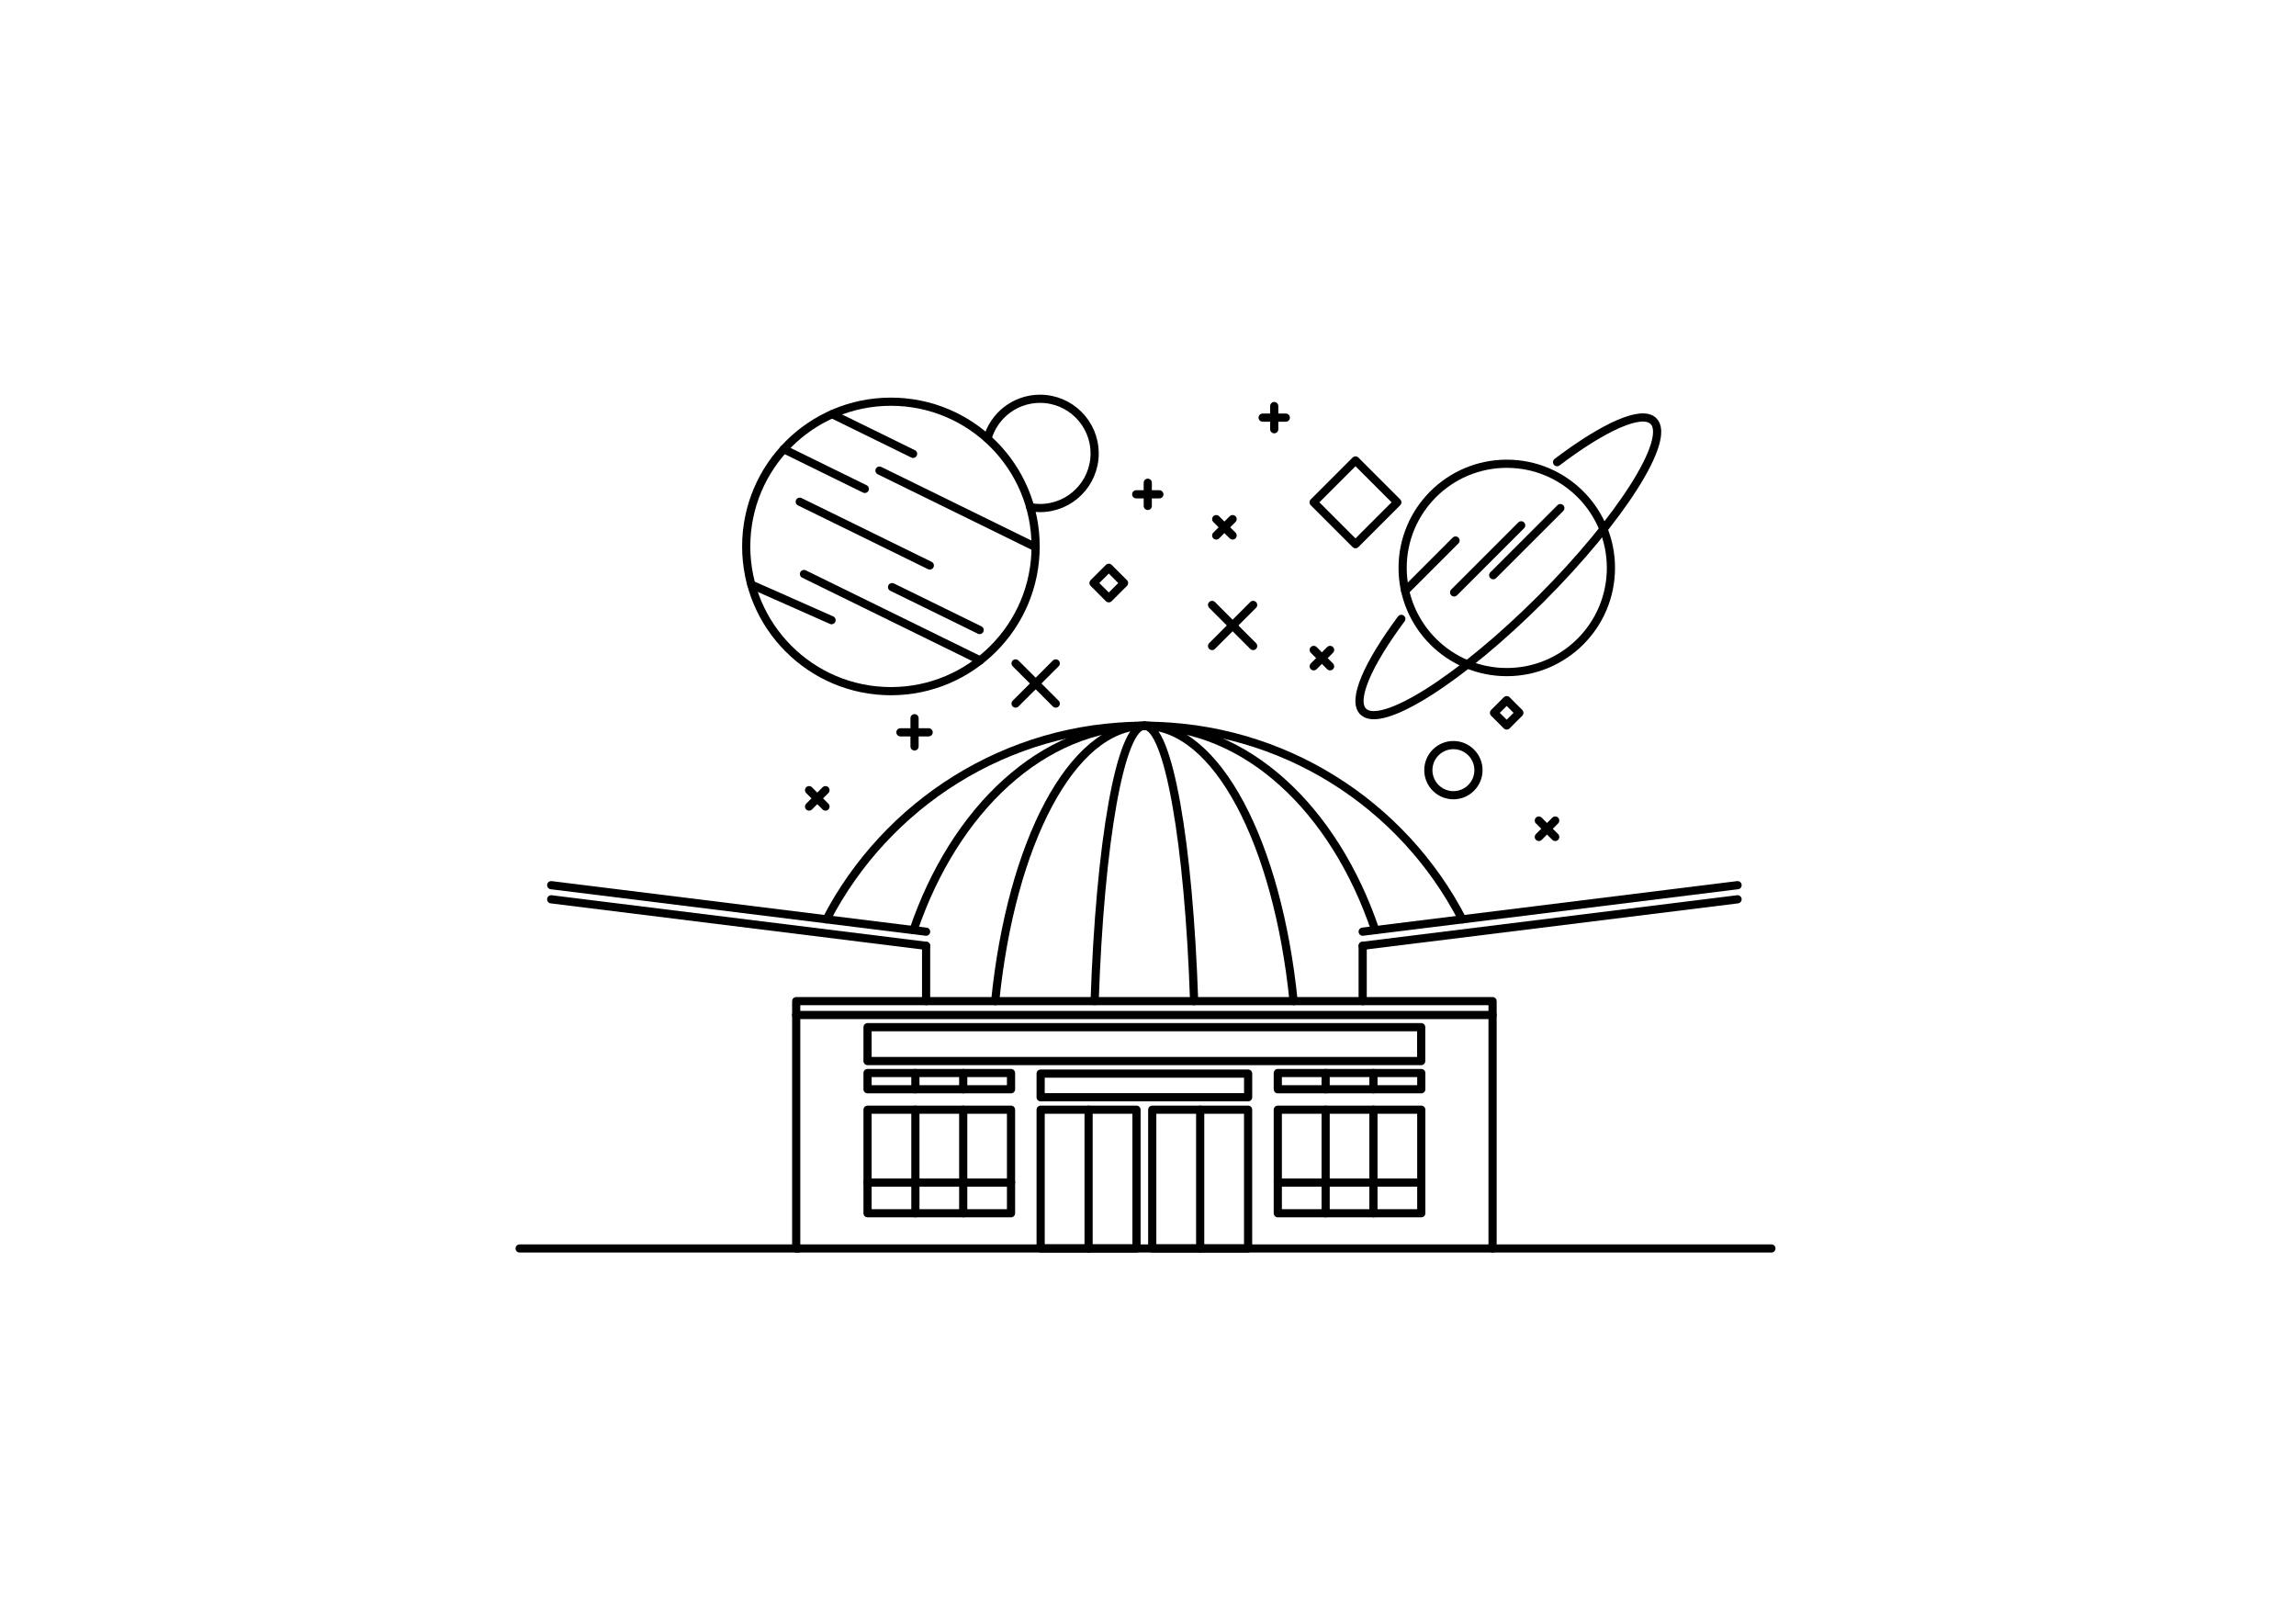 <?xml version="1.0" encoding="utf-8"?>
<!-- Generator: Adobe Illustrator 24.0.3, SVG Export Plug-In . SVG Version: 6.00 Build 0)  -->
<svg version="1.1" xmlns="http://www.w3.org/2000/svg" xmlns:xlink="http://www.w3.org/1999/xlink" x="0px" y="0px"
	 viewBox="0 0 841.89 595.28" style="enable-background:new 0 0 841.89 595.28;" xml:space="preserve">
<style type="text/css">
	.st0{fill:none;stroke:#000000;stroke-width:3;stroke-linecap:round;stroke-linejoin:round;stroke-miterlimit:10;}
	.st1{fill:#FFFFFF;stroke:#000000;stroke-width:3;stroke-linecap:round;stroke-linejoin:round;stroke-miterlimit:10;}
	
		.st2{fill:none;stroke:#000000;stroke-width:3;stroke-linecap:round;stroke-linejoin:round;stroke-miterlimit:10;stroke-dasharray:4,4;}
	.st3{fill:none;stroke:#000000;stroke-miterlimit:10;}
	
		.st4{clip-path:url(#SVGID_2_);fill:none;stroke:#000000;stroke-width:3;stroke-linecap:round;stroke-linejoin:round;stroke-miterlimit:10;}
	.st5{clip-path:url(#SVGID_2_);}
	.st6{fill:none;stroke:#000000;stroke-width:3;stroke-linejoin:round;stroke-miterlimit:10;}
	.st7{fill:#FFFFFF;stroke:#000000;stroke-width:2;stroke-linecap:round;stroke-linejoin:round;stroke-miterlimit:10;}
	.st8{fill:none;stroke:#000000;stroke-width:2;stroke-linecap:round;stroke-linejoin:round;stroke-miterlimit:10;}
	.st9{fill:none;stroke:#232220;stroke-width:3;stroke-linecap:round;stroke-linejoin:round;stroke-miterlimit:10;}
	.st10{fill:#FFFFFF;stroke:#232220;stroke-width:3;stroke-linecap:round;stroke-linejoin:round;stroke-miterlimit:10;}
	.st11{fill:#FFFFFF;}
	.st12{fill:none;stroke:#000000;stroke-width:3;stroke-linecap:round;stroke-miterlimit:10;}
	.st13{fill:none;}
</style>
<g id="Illustration">
</g>
<g id="Bezeichnung">
	<g>
		<path class="st0" d="M303.06,337.04c21.83-42.1,65.86-70.97,116.56-70.97c50.79,0,94.77,28.76,116.57,70.97"/>
		<circle class="st0" cx="532.93" cy="282.35" r="9.19"/>
		<rect x="291.95" y="367.03" class="st0" width="255.34" height="90.68"/>
		<line class="st0" x1="292.79" y1="457.71" x2="190.54" y2="457.71"/>
		<line class="st0" x1="649.54" y1="457.71" x2="547.29" y2="457.71"/>
		<circle class="st0" cx="552.5" cy="208.21" r="38.19"/>
		<path class="st0" d="M570.94,169.43c17.24-13.02,31.07-19.33,35.36-15.04c6.6,6.6-11.89,35.78-41.29,65.18
			c-29.4,29.4-58.59,47.89-65.18,41.29c-4.17-4.17,1.69-17.39,14-33.97"/>
		<line class="st0" x1="533.72" y1="198.16" x2="515.24" y2="216.64"/>
		<line class="st0" x1="572.14" y1="186.28" x2="547.53" y2="210.88"/>
		<line class="st0" x1="557.79" y1="192.59" x2="533.19" y2="217.19"/>
		<path class="st0" d="M377.75,185.93c1.17,0.21,2.37,0.33,3.6,0.33c11.06,0,20.03-8.97,20.03-20.03s-8.97-20.03-20.03-20.03
			c-9.17,0-16.9,6.17-19.27,14.58"/>
		<g>
			<line class="st0" x1="416.62" y1="181.22" x2="425.11" y2="181.22"/>
			<line class="st0" x1="420.86" y1="176.98" x2="420.86" y2="185.47"/>
		</g>
		<g>
			<line class="st0" x1="445.96" y1="190.32" x2="451.97" y2="196.32"/>
			<line class="st0" x1="451.97" y1="190.32" x2="445.96" y2="196.32"/>
		</g>
		<g>
			<line class="st0" x1="564.25" y1="300.83" x2="570.26" y2="306.84"/>
			<line class="st0" x1="570.26" y1="300.83" x2="564.25" y2="306.84"/>
		</g>
		<g>
			<line class="st0" x1="330.17" y1="268.48" x2="340.52" y2="268.48"/>
			<line class="st0" x1="335.34" y1="263.3" x2="335.34" y2="273.66"/>
		</g>
		<g>
			<line class="st0" x1="372.39" y1="243.21" x2="387.12" y2="257.94"/>
			<line class="st0" x1="387.12" y1="243.21" x2="372.39" y2="257.94"/>
		</g>
		<g>
			<line class="st0" x1="296.67" y1="289.69" x2="302.68" y2="295.7"/>
			<line class="st0" x1="302.68" y1="289.69" x2="296.67" y2="295.7"/>
		</g>
		<g>
			<line class="st0" x1="462.98" y1="153.11" x2="471.48" y2="153.11"/>
			<line class="st0" x1="467.23" y1="148.86" x2="467.23" y2="157.36"/>
		</g>
		<g>
			<line class="st0" x1="444.44" y1="221.78" x2="459.5" y2="236.84"/>
			<line class="st0" x1="459.5" y1="221.78" x2="444.44" y2="236.84"/>
		</g>
		<g>
			<line class="st0" x1="481.71" y1="238.27" x2="487.71" y2="244.28"/>
			<line class="st0" x1="487.71" y1="238.27" x2="481.71" y2="244.28"/>
		</g>
		<line class="st0" x1="291.95" y1="372.12" x2="547.29" y2="372.12"/>
		<rect x="381.58" y="406.84" class="st0" width="35.15" height="50.86"/>
		<rect x="422.5" y="406.84" class="st0" width="35.15" height="50.86"/>
		<rect x="318.11" y="393.39" class="st0" width="52.61" height="5.95"/>
		<rect x="318.11" y="376.58" class="st0" width="203.01" height="12.42"/>
		<rect x="381.58" y="393.6" class="st0" width="76.08" height="8.67"/>
		<rect x="318.11" y="406.84" class="st0" width="52.61" height="37.96"/>
		<line class="st0" x1="202.11" y1="324.52" x2="339.58" y2="341.57"/>
		<line class="st0" x1="637.13" y1="324.52" x2="499.66" y2="341.57"/>
		<line class="st0" x1="637.13" y1="329.7" x2="499.66" y2="346.75"/>
		<line class="st0" x1="202.11" y1="329.7" x2="339.58" y2="346.75"/>
		<line class="st0" x1="339.58" y1="346.75" x2="339.58" y2="367.03"/>
		<line class="st0" x1="499.66" y1="346.75" x2="499.66" y2="367.03"/>
		<line class="st0" x1="335.65" y1="393.39" x2="335.65" y2="399.34"/>
		<line class="st0" x1="353.19" y1="393.39" x2="353.19" y2="399.34"/>
		<line class="st0" x1="335.65" y1="406.84" x2="335.65" y2="444.8"/>
		<line class="st0" x1="353.19" y1="406.84" x2="353.19" y2="444.8"/>
		<line class="st0" x1="399.16" y1="406.84" x2="399.16" y2="457.71"/>
		<line class="st0" x1="440.08" y1="406.84" x2="440.08" y2="457.71"/>
		<line class="st0" x1="318.11" y1="433.54" x2="370.73" y2="433.54"/>
		<rect x="468.54" y="393.39" class="st0" width="52.61" height="5.95"/>
		<rect x="468.54" y="406.84" class="st0" width="52.61" height="37.96"/>
		<line class="st0" x1="486.08" y1="393.39" x2="486.08" y2="399.34"/>
		<line class="st0" x1="503.61" y1="393.39" x2="503.61" y2="399.34"/>
		<line class="st0" x1="486.08" y1="406.84" x2="486.08" y2="444.8"/>
		<line class="st0" x1="503.61" y1="406.84" x2="503.61" y2="444.8"/>
		<line class="st0" x1="468.54" y1="433.54" x2="521.15" y2="433.54"/>
		
			<rect x="402.63" y="209.86" transform="matrix(0.707 0.707 -0.707 0.707 270.278 -224.875)" class="st0" width="7.91" height="7.91"/>
		
			<rect x="549.22" y="258.14" transform="matrix(0.707 0.707 -0.707 0.707 346.676 -314.109)" class="st0" width="6.57" height="6.57"/>
		
			<rect x="486.2" y="173.37" transform="matrix(0.707 0.707 -0.707 0.707 275.853 -297.511)" class="st0" width="21.71" height="21.71"/>
		<path class="st0" d="M334.96,341c15.06-44.24,47.32-74.93,84.66-74.93"/>
		<path class="st0" d="M364.91,367.03c5.85-57.88,28.12-100.96,54.71-100.96"/>
		<path class="st0" d="M401.38,367.03c1.95-57.88,9.37-100.96,18.24-100.96"/>
		<path class="st0" d="M437.86,367.03c-1.95-57.88-9.37-100.96-18.24-100.96"/>
		<path class="st0" d="M474.33,367.03c-5.85-57.88-28.12-100.96-54.71-100.96"/>
		<path class="st0" d="M504.28,341c-15.02-44.36-47.26-74.93-84.66-74.93"/>
		<g>
			<circle class="st0" cx="326.68" cy="200.33" r="53.06"/>
			<line class="st0" x1="305.14" y1="151.84" x2="334.81" y2="166.39"/>
			<line class="st0" x1="379.75" y1="200.61" x2="322.49" y2="172.53"/>
			<line class="st0" x1="293.25" y1="183.94" x2="340.94" y2="207.32"/>
			<line class="st0" x1="359.4" y1="242.12" x2="294.8" y2="210.44"/>
			<line class="st0" x1="359.21" y1="230.98" x2="327.1" y2="215.24"/>
			<line class="st0" x1="317.1" y1="179.24" x2="287.38" y2="164.66"/>
			<line class="st0" x1="275.5" y1="214.33" x2="304.91" y2="227.36"/>
		</g>
	</g>
</g>
</svg>
